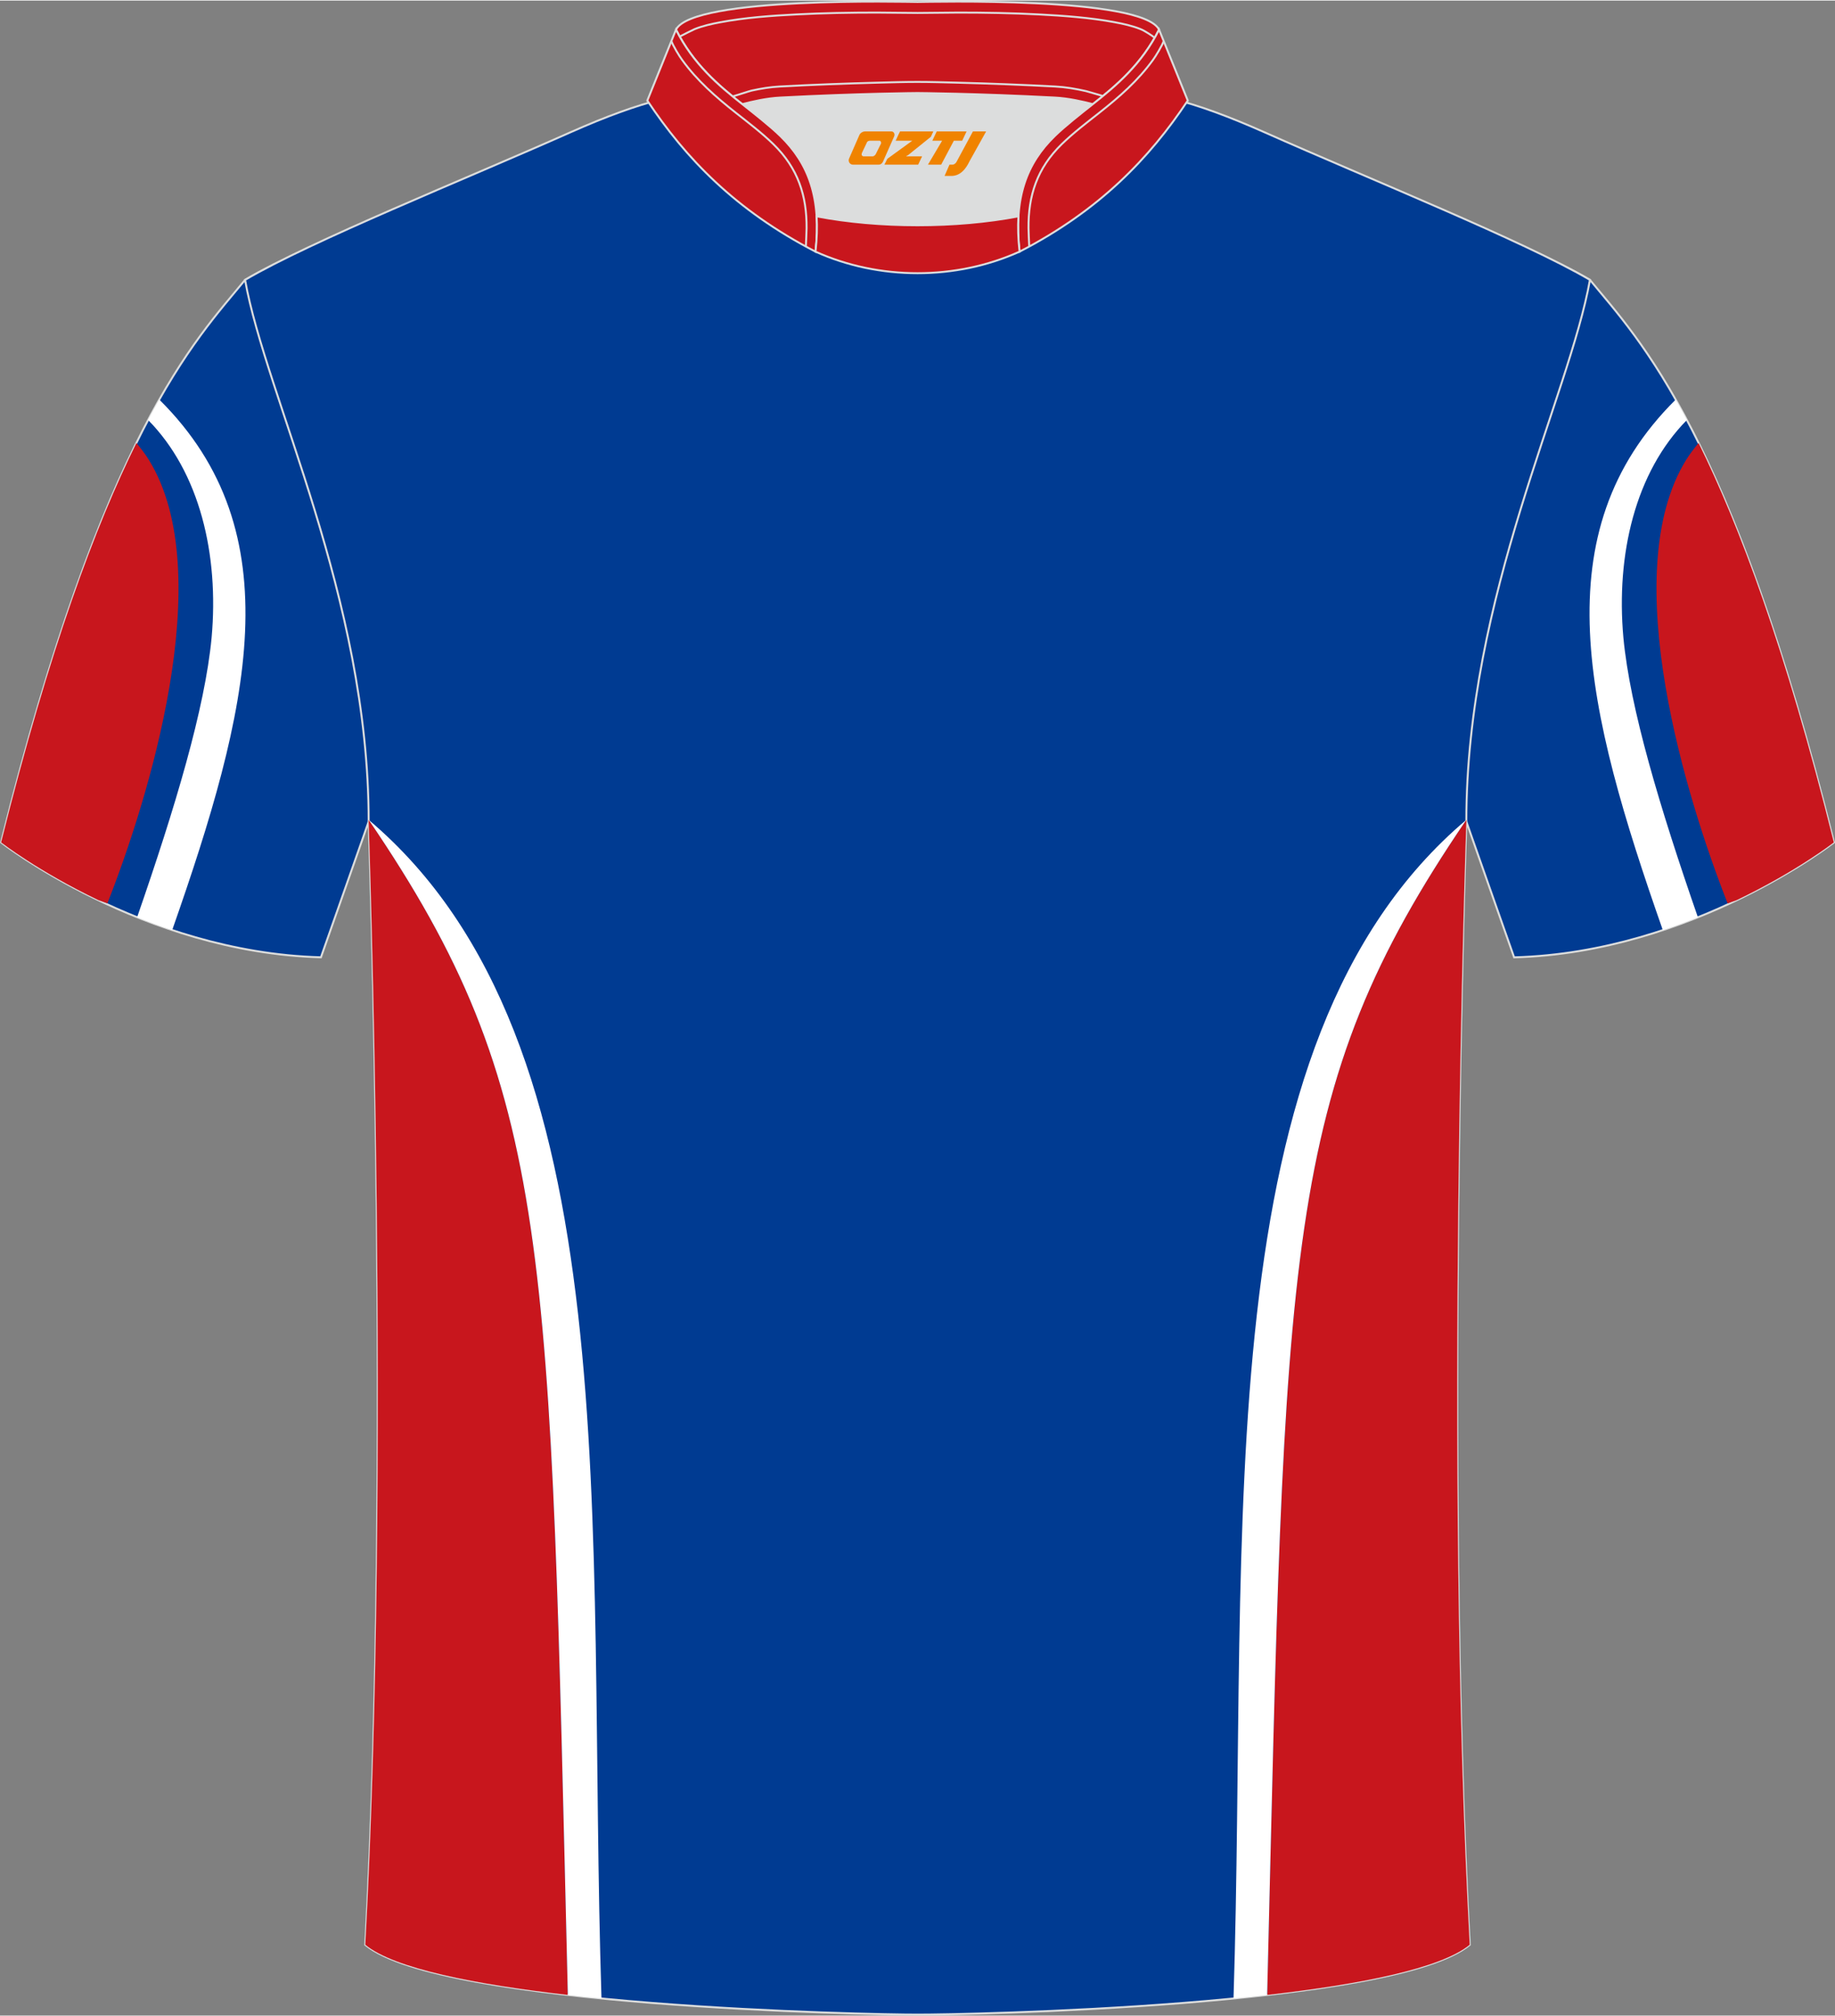 <?xml version="1.0" encoding="utf-8"?>
<!-- Generator: Adobe Illustrator 24.0.1, SVG Export Plug-In . SVG Version: 6.00 Build 0)  -->
<svg xmlns="http://www.w3.org/2000/svg" xmlns:xlink="http://www.w3.org/1999/xlink" version="1.1" id="图层_1" x="0px" y="0px" width="375.2px" height="412px" viewBox="0 0 375.15 411.71" enable-background="new 0 0 375.15 411.71" xml:space="preserve">
<rect x="0" y="0" width="375.15" height="411.71" fill="#808080" stroke="none"/>
<path fill-rule="evenodd" clip-rule="evenodd" fill="#003B92" stroke="#DCDDDD" stroke-width="0.4" stroke-miterlimit="22.926" d="  M50.1,57.07C39.99,69.38,21.12,88.26,0.23,172c0,0,28.82,22.5,65.38,23.48c0,0,7.07-20.03,9.77-27.75  c22.09-62.75-1.9-115.27,94.43-150.27c-1.42-0.26-3.07-0.26-4.87-0.1l0.08-0.01c-13.81-0.84-17.65-1.2-23.63,0.63  c-9.52,3.25-15.42,5.59-24.76,9.73C94.96,37.36,63.61,49.12,50.1,57.07z"/>
<g>
	<path fill-rule="evenodd" clip-rule="evenodd" fill="#C8161D" d="M21.95,184.47c8.19-20.77,22.87-67.36,8.49-90.61   c-0.7-1.14-1.67-2.4-2.55-3.46C19.6,107.15,10.14,132.27,0.23,172c0,0,7.57,5.91,19.88,11.8L21.95,184.47z"/>
	<path fill-rule="evenodd" clip-rule="evenodd" fill="#FFFFFF" d="M35.2,189.93c15.78-44.98,24.82-81.18-2.63-108.4   c-0.75,1.32-1.51,2.71-2.29,4.17c10.54,10.68,14.52,27.46,12.98,44.49c-1.37,14.47-7.43,34.64-15.23,57.11   C30.32,188.21,32.71,189.1,35.2,189.93z"/>
</g>
<path fill-rule="evenodd" clip-rule="evenodd" fill="#003B92" stroke="#DCDDDD" stroke-width="0.4" stroke-miterlimit="22.926" d="  M325.05,57.07c10.11,12.31,28.98,31.2,49.88,114.94c0,0-28.82,22.5-65.38,23.48c0,0-7.07-20.03-9.77-27.75  c-22.09-62.75,1.9-115.27-94.43-150.27c1.42-0.26,3.07-0.26,4.87-0.1l-0.08-0.01c13.81-0.84,17.65-1.2,23.63,0.63  c9.52,3.25,15.42,5.59,24.76,9.73C280.19,37.36,311.54,49.12,325.05,57.07z"/>
<g>
	<path fill-rule="evenodd" clip-rule="evenodd" fill="#C8161D" d="M353.2,184.47c-8.19-20.77-22.87-67.36-8.49-90.61   c0.7-1.14,1.67-2.4,2.55-3.46c8.28,16.76,17.74,41.88,27.65,81.61c0,0-7.57,5.91-19.88,11.8L353.2,184.47z"/>
	<path fill-rule="evenodd" clip-rule="evenodd" fill="#FFFFFF" d="M339.95,189.93c-15.78-44.98-24.82-81.18,2.63-108.4   c0.75,1.32,1.51,2.71,2.29,4.17c-10.54,10.68-14.52,27.46-12.98,44.49c1.37,14.47,7.43,34.64,15.23,57.11   C344.83,188.21,342.44,189.1,339.95,189.93z"/>
</g>
<path fill-rule="evenodd" clip-rule="evenodd" fill="#003B92" stroke="#DCDDDD" stroke-width="0.4" stroke-miterlimit="22.926" d="  M187.57,411.51c9.6,0.03,97.5-1.61,112.9-14.26c-5.31-97.53-0.69-229.51-0.69-229.51c0-45.98,21.04-86.85,25.27-110.67  c-13.51-7.94-44.86-20.52-66.53-30.16c-29.76-13.19-33.84-7.48-70.54-7.48c-36.7,0-41.59-5.72-71.35,7.48  C94.96,36.55,63.61,49.12,50.1,57.07c4.23,23.82,25.27,64.68,25.27,110.67c0,0,4.62,131.98-0.69,229.51  C90.08,409.9,177.97,411.53,187.57,411.51z"/>
<g>
	<g>
		<path fill-rule="evenodd" clip-rule="evenodd" fill="#C8161D" d="M259.06,407.49c3.74-153.23,2.93-184.62,40.72-240.1l0,0.07    l0,0.27c0,0-4.62,131.98,0.69,229.51C294.54,402.12,277.87,405.36,259.06,407.49z"/>
		<path fill-rule="evenodd" clip-rule="evenodd" fill="#FFFFFF" d="M259.06,407.49c3.73-153.23,2.93-184.62,40.72-240.1    c-53.81,45.44-44.5,143.65-47.6,240.82C254.49,407.99,256.79,407.75,259.06,407.49z"/>
	</g>
	<g>
		<path fill-rule="evenodd" clip-rule="evenodd" fill="#C8161D" d="M116.09,407.49c-3.74-153.23-2.93-184.62-40.72-240.1l0,0.06    l0,0.28c0,0,4.62,131.98-0.69,229.51C80.61,402.12,97.28,405.36,116.09,407.49z"/>
		<path fill-rule="evenodd" clip-rule="evenodd" fill="#FFFFFF" d="M116.09,407.49c-3.73-153.23-2.93-184.62-40.72-240.1    c53.81,45.44,44.5,143.65,47.6,240.82C120.66,407.99,118.36,407.75,116.09,407.49z"/>
	</g>
</g>
<path fill-rule="evenodd" clip-rule="evenodd" fill="#DCDDDD" d="M166.95,44.08c12.75,2.44,28.51,2.44,41.26,0  c0.44-7.05,3.02-12.13,7.41-16.4c2.09-2.04,5.48-4.68,7.77-6.5c0.71-0.54,1.4-1.11,2.09-1.68c-0.3-0.07-3.15-0.92-3.46-0.99  c-2.07-0.47-4.17-0.84-6.27-0.95c-6.71-0.35-13.43-0.61-20.15-0.79c-2.67-0.07-5.36-0.15-8.02-0.15c-2.67,0-5.36,0.08-8.02,0.15  c-6.72,0.17-13.44,0.44-20.15,0.79c-1.92,0.1-3.84,0.41-5.73,0.83c-0.49,0.11-3.41,1.08-3.89,1.2c0.65,0.54,1.31,1.06,1.96,1.57  c2.59,2,5.45,4.23,7.8,6.52C163.93,31.95,166.51,37.03,166.95,44.08z"/>
<path fill-rule="evenodd" clip-rule="evenodd" fill="#C8161D" stroke="#DCDDDD" stroke-width="0.4" stroke-miterlimit="22.926" d="  M138.2,5.94c3.45-6.82,47.26-5.66,49.38-5.66c2.12,0,45.93-1.16,49.38,5.66c-3.56,7.07-8.63,11.35-13.54,15.23  c-2.12-0.55-4.99-1.21-7.77-1.35c-16.28-0.85-28.07-0.93-28.07-0.93s-11.79,0.08-28.07,0.93c-2.78,0.14-5.65,0.8-7.77,1.35  C146.83,17.29,141.77,13,138.2,5.94z"/>
<path fill-rule="evenodd" clip-rule="evenodd" fill="none" stroke="#DCDDDD" stroke-width="0.4" stroke-miterlimit="22.926" d="  M236.07,7.6c-0.38-0.33-2.06-1.45-2.88-1.76c-1.65-0.67-3.54-1.09-5.27-1.41c-5.06-0.95-10.42-1.33-15.54-1.6  c-5.46-0.28-10.93-0.38-16.39-0.38c-2.8,0-5.6,0.08-8.39,0.08c-2.79,0-5.59-0.08-8.39-0.08c-5.46,0-10.94,0.1-16.4,0.38  c-5.13,0.26-10.48,0.65-15.54,1.6c-1.74,0.32-3.62,0.74-5.27,1.41c-0.22,0.09-2.6,1.27-3.03,1.51"/>
<path fill-rule="evenodd" clip-rule="evenodd" fill="none" stroke="#DCDDDD" stroke-width="0.4" stroke-miterlimit="22.926" d="  M149.78,19.59c0.48-0.12,3.41-1.09,3.89-1.2c1.89-0.41,3.81-0.73,5.73-0.83c6.71-0.36,13.43-0.62,20.15-0.79  c2.67-0.07,5.36-0.15,8.02-0.15c2.67,0,5.36,0.08,8.03,0.15c6.72,0.17,13.43,0.44,20.15,0.79c2.1,0.11,4.21,0.47,6.28,0.94  c0.31,0.07,3.15,0.92,3.46,1"/>
<path fill-rule="evenodd" clip-rule="evenodd" fill="#C8161D" stroke="#DCDDDD" stroke-width="0.4" stroke-miterlimit="22.926" d="  M138.2,5.94l-5.86,14.49c7.8,11.74,18.01,22.42,34.38,30.87c1.23-11.03-1.43-18.02-7.18-23.62c-2.09-2.04-5.48-4.69-7.77-6.5  C146.85,17.3,141.77,13.02,138.2,5.94z"/>
<path fill-rule="evenodd" clip-rule="evenodd" fill="none" stroke="#DCDDDD" stroke-width="0.4" stroke-miterlimit="22.926" stroke-dasharray="1044.432,522.17" d="  M164.75,50.25c0.03-0.52,0.15-3.21,0.15-3.72c0.06-6.62-1.73-12.26-6.8-17.2c-2.33-2.27-5.06-4.35-7.6-6.35  c-4.26-3.36-7.97-6.62-11.02-10.82c-0.57-0.74-1.95-3.04-2.22-3.9"/>
<path fill-rule="evenodd" clip-rule="evenodd" fill="#C8161D" stroke="#DCDDDD" stroke-width="0.4" stroke-miterlimit="22.926" d="  M236.96,5.94l5.87,14.49c-7.81,11.74-18.01,22.42-34.38,30.87c-1.24-11.03,1.42-18.02,7.18-23.62c2.09-2.04,5.48-4.69,7.77-6.5  C228.31,17.3,233.39,13.02,236.96,5.94z"/>
<path fill-rule="evenodd" clip-rule="evenodd" fill="none" stroke="#DCDDDD" stroke-width="0.4" stroke-miterlimit="22.926" d="  M210.42,50.25c-0.03-0.52-0.15-3.21-0.15-3.72c-0.06-6.62,1.72-12.26,6.8-17.2c2.33-2.27,5.06-4.35,7.6-6.35  c4.26-3.36,7.97-6.62,11.02-10.82c0.56-0.74,1.95-3.04,2.22-3.9"/>
<path fill-rule="evenodd" clip-rule="evenodd" fill="#C8161D" stroke="#DCDDDD" stroke-width="0.4" stroke-miterlimit="22.926" d="  M166.72,51.3c0.29-2.62,0.37-5.02,0.23-7.22c12.75,2.44,28.51,2.44,41.26,0c-0.14,2.2-0.06,4.6,0.23,7.22  C195.44,57.17,179.72,57.17,166.72,51.3z"/>

<g>
	<path fill="#F08300" d="M198.91,26.73l-3.4,6.3c-0.2,0.3-0.5,0.5-0.8,0.5h-0.6l-1,2.3h1.2c2,0.1,3.2-1.5,3.9-3L201.61,26.73h-2.5L198.91,26.73z"/>
	<polygon fill="#F08300" points="191.71,26.73 ,197.61,26.73 ,196.71,28.63 ,195.01,28.63 ,192.41,33.53 ,189.71,33.53 ,192.61,28.63 ,190.61,28.63 ,191.51,26.73"/>
	<polygon fill="#F08300" points="185.71,31.83 ,185.21,31.83 ,185.71,31.53 ,190.31,27.83 ,190.81,26.73 ,184.01,26.73 ,183.71,27.33 ,183.11,28.63 ,185.91,28.63 ,186.51,28.63 ,181.41,32.33    ,180.81,33.53 ,187.41,33.53 ,187.71,33.53 ,188.51,31.83"/>
	<path fill="#F08300" d="M182.21,26.73H176.91C176.41,26.73,175.91,27.03,175.71,27.43L173.61,32.23C173.31,32.83,173.71,33.53,174.41,33.53h5.2c0.4,0,0.7-0.2,0.9-0.6L182.81,27.73C183.01,27.23,182.71,26.73,182.21,26.73z M180.11,29.23L179.01,31.43C178.81,31.73,178.51,31.83,178.41,31.83l-1.8,0C176.41,31.83,176.01,31.73,176.21,31.13l1-2.1c0.1-0.3,0.4-0.4,0.7-0.4h1.9   C180.01,28.63,180.21,28.93,180.11,29.23z"/>
</g>
</svg>